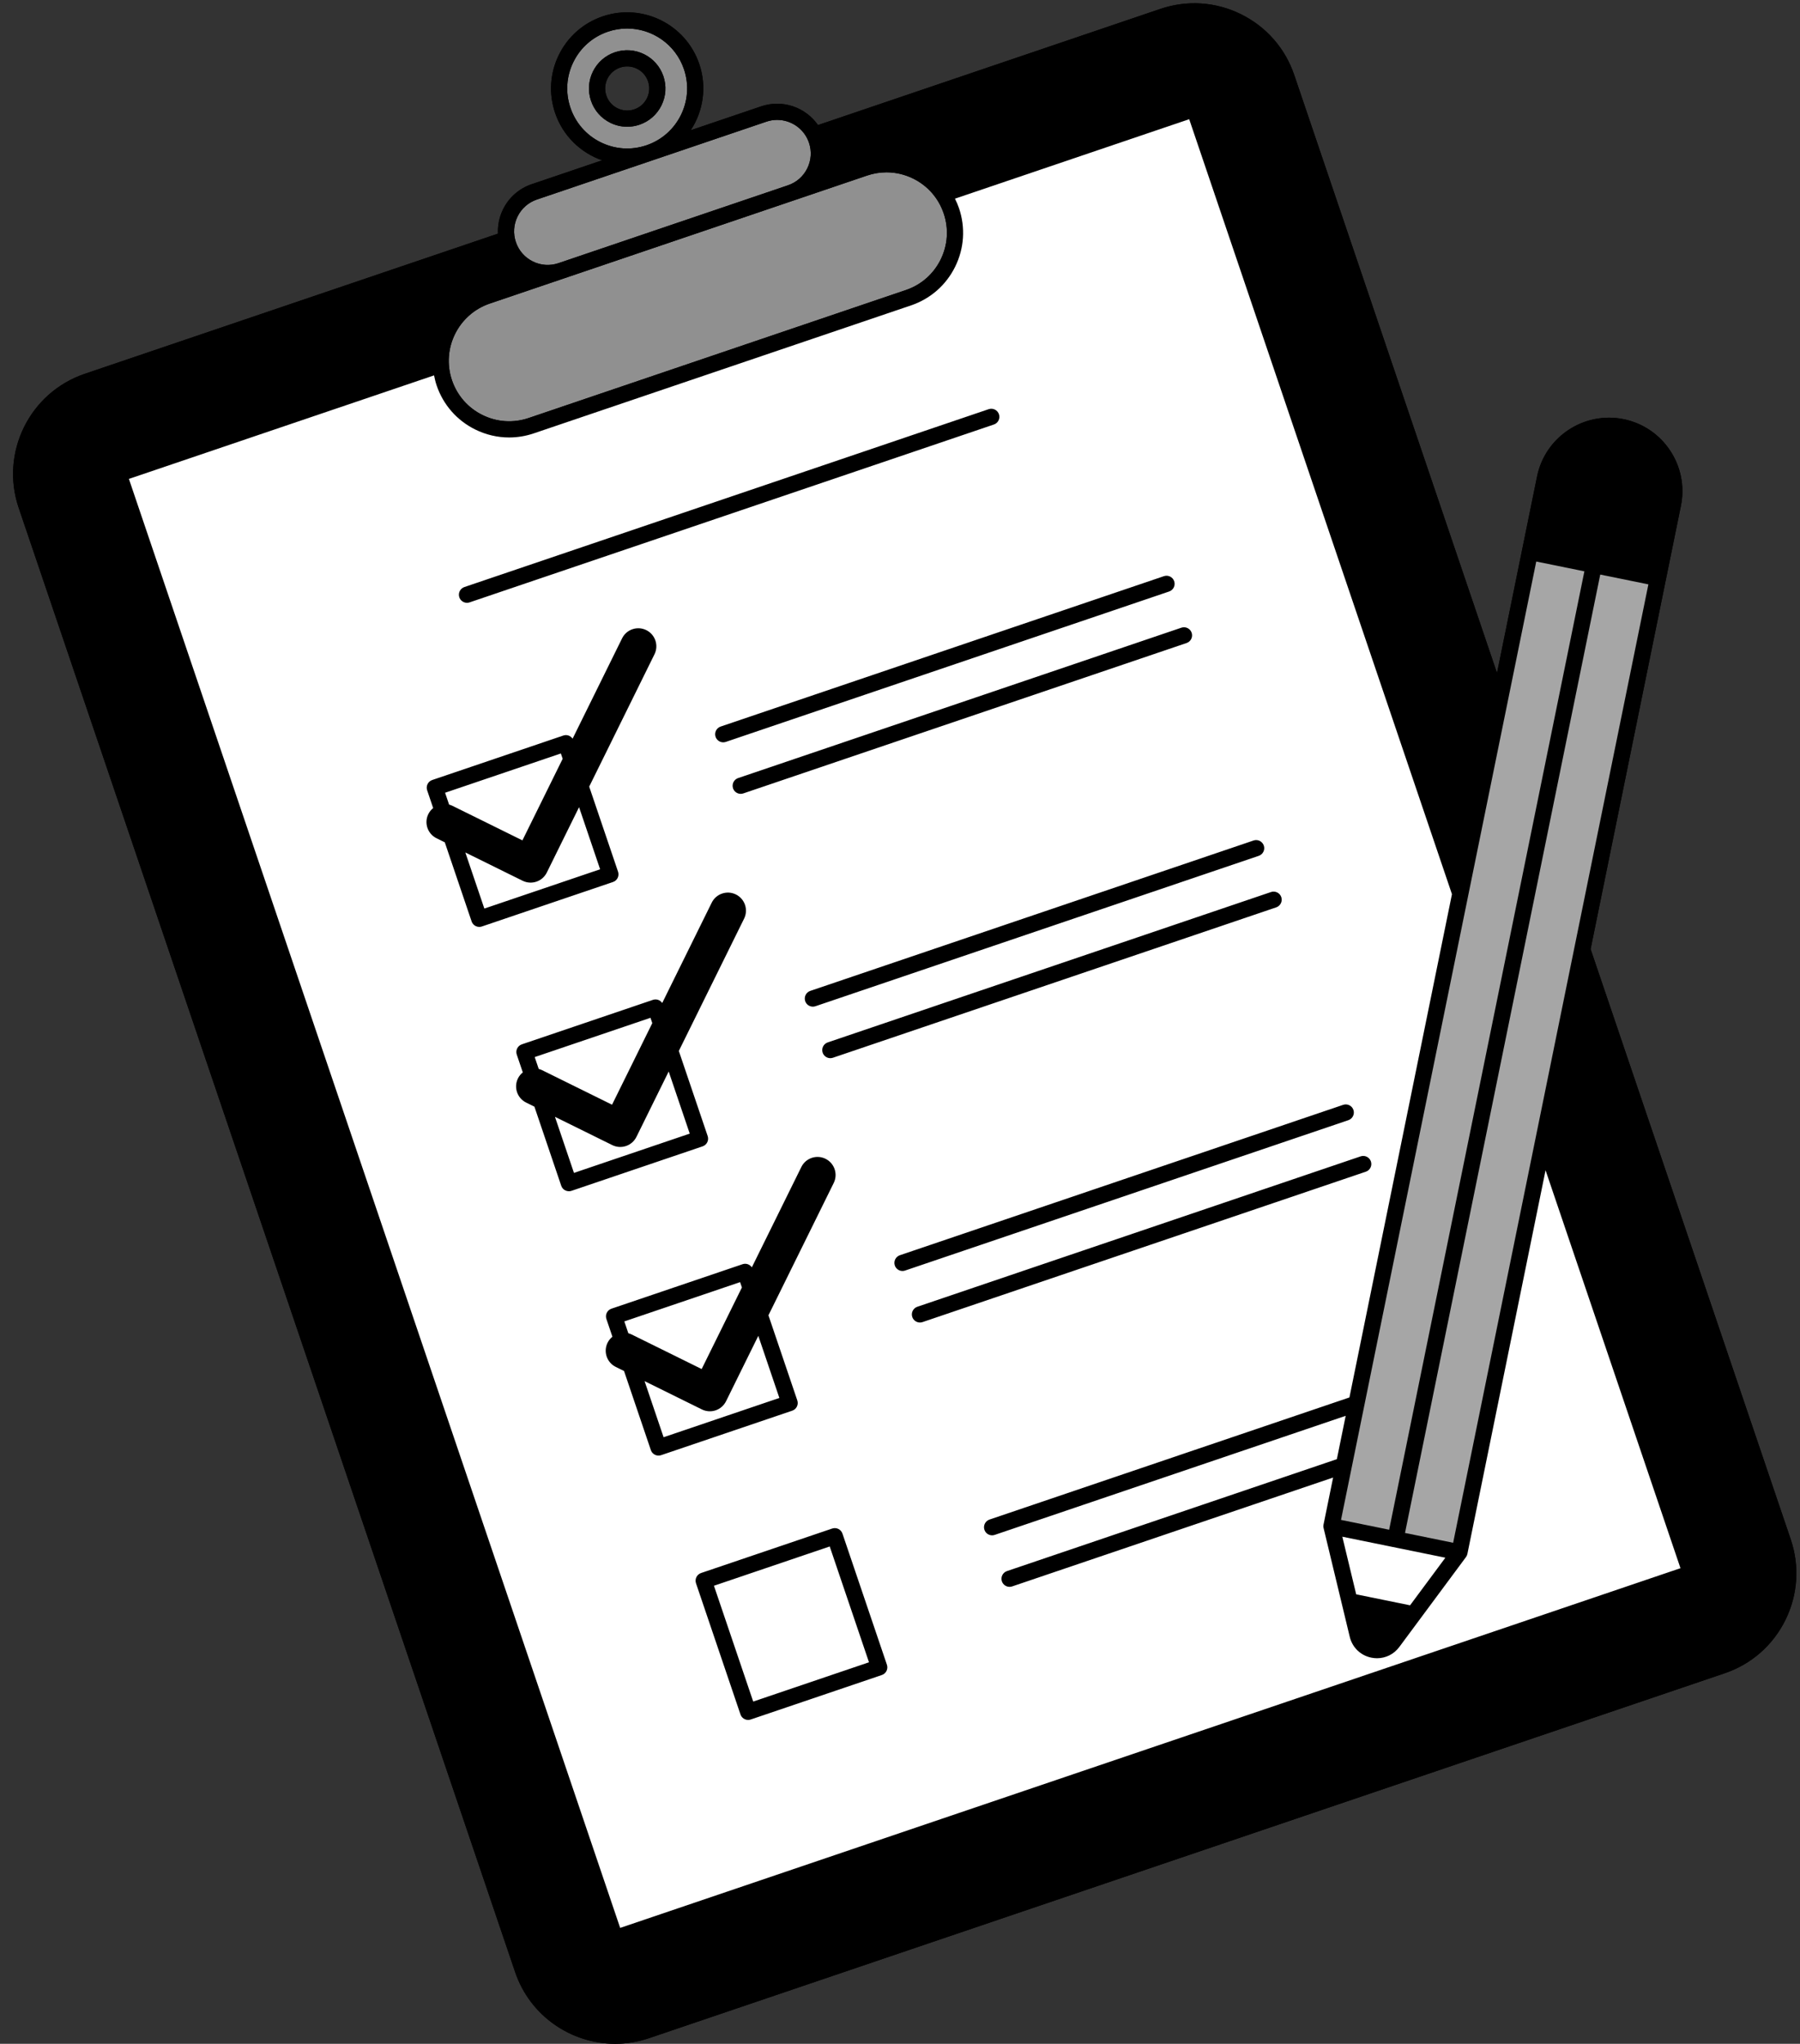 <?xml version="1.0" encoding="UTF-8" standalone="no"?><svg xmlns="http://www.w3.org/2000/svg" xmlns:xlink="http://www.w3.org/1999/xlink" fill="#000000" height="500.8" preserveAspectRatio="xMidYMid meet" version="1" viewBox="-3.2 -0.8 441.2 500.8" width="441.2" zoomAndPan="magnify"><rect x="-3.2" y="-0.8" width="441.2" height="500.8" fill="#333333" stroke="none"/><g id="change1_1"><path d="M435.727,376.393l-49.051-144.629l18.446-90.522l3.69-18.109c1.981-9.721-4.317-19.243-14.039-21.225c0,0,0,0,0,0 c-9.719-1.976-19.243,4.318-21.224,14.039l-3.69,18.109l-6.126,30.061l-49.699-146.54c-2.22-6.545-6.856-11.835-13.054-14.894 c-6.199-3.06-13.217-3.52-19.763-1.301l-83.92,28.462c-3.026-4.343-8.665-6.372-13.924-4.588l-17.263,5.855 c3.039-4.641,4.009-10.575,2.092-16.224c-3.306-9.746-13.922-14.989-23.67-11.68c-4.721,1.6-8.534,4.945-10.738,9.415 c-2.204,4.469-2.535,9.531-0.934,14.252c1.915,5.648,6.288,9.771,11.519,11.607l-17.254,5.851c-3.086,1.047-5.579,3.232-7.021,6.155 c-0.928,1.881-1.342,3.921-1.245,5.96L17.568,90.801C4.056,95.383-3.21,110.106,1.373,123.618l121.692,358.815 C126.717,493.2,136.807,500,147.593,500c2.749,0,5.544-0.442,8.289-1.372c0-0.001,0-0.001,0-0.001l263.65-89.417 c6.546-2.22,11.835-6.855,14.894-13.054C437.485,389.958,437.947,382.94,435.727,376.393z M155.374,23.274 c-0.638,1.295-1.744,2.263-3.11,2.726h-0.001c-1.364,0.462-2.828,0.366-4.121-0.272c-1.292-0.639-2.26-1.745-2.724-3.113 c-0.464-1.368-0.368-2.834,0.269-4.127c0.637-1.293,1.739-2.261,3.105-2.724c0.574-0.194,1.157-0.287,1.732-0.287 c2.252,0,4.36,1.421,5.122,3.67C156.111,20.513,156.014,21.979,155.374,23.274z"/></g><g id="change2_1"><path d="M107.581,92.364c-2.623-7.733,1.535-16.159,9.269-18.781l92.475-31.363c1.561-0.529,3.169-0.792,4.77-0.792 c2.242,0,4.471,0.515,6.541,1.537c3.547,1.751,6.201,4.778,7.471,8.525c1.271,3.745,1.006,7.763-0.744,11.31 c-1.751,3.548-4.778,6.201-8.524,7.471l-92.475,31.363c-3.746,1.268-7.763,1.006-11.311-0.745 C111.505,99.138,108.852,96.11,107.581,92.364z M127.403,63.267c1.972,0.973,4.204,1.116,6.286,0.414l56.248-19.076 c0-0.001,0-0.001,0-0.001c2.082-0.705,3.765-2.18,4.737-4.151c0.973-1.972,1.12-4.205,0.414-6.287 c-1.161-3.425-4.371-5.588-7.802-5.588c-0.875,0-1.763,0.14-2.637,0.437l-28.045,9.511c-0.028,0.01-0.053,0.023-0.081,0.032 c-0.034,0.012-0.069,0.019-0.103,0.03l-28.019,9.503c-2.082,0.706-3.764,2.181-4.737,4.152c-0.973,1.972-1.12,4.204-0.414,6.286 C123.957,60.612,125.431,62.294,127.403,63.267z M155.248,34.801c-3.718,1.258-7.701,0.997-11.219-0.741 c-3.518-1.737-6.15-4.742-7.411-8.461c-1.26-3.717-1-7.703,0.735-11.223c1.735-3.519,4.737-6.151,8.455-7.412 c1.559-0.528,3.146-0.779,4.707-0.779c6.126,0,11.856,3.862,13.931,9.977C167.048,23.836,162.922,32.198,155.248,34.801z M153.538,29.76c2.372-0.804,4.287-2.483,5.395-4.73c1.108-2.245,1.276-4.787,0.472-7.158c-1.66-4.894-6.989-7.525-11.887-5.866 c-2.37,0.804-4.284,2.483-5.39,4.729c-1.104,2.244-1.271,4.785-0.467,7.156c0.804,2.37,2.481,4.286,4.724,5.394 c1.31,0.648,2.72,0.975,4.14,0.975C151.535,30.26,152.551,30.094,153.538,29.76z" fill="#909090"/></g><g id="change1_2"><path d="M435.727,376.393l-49.051-144.629l18.446-90.522l3.69-18.109c1.981-9.721-4.317-19.243-14.039-21.225c0,0,0,0,0,0 c-9.719-1.976-19.243,4.318-21.224,14.039l-3.69,18.109l-6.126,30.061l-49.699-146.54c-2.22-6.545-6.856-11.835-13.054-14.894 c-6.199-3.06-13.217-3.52-19.763-1.301l-83.92,28.462c-3.026-4.343-8.665-6.372-13.924-4.588l-17.263,5.855 c3.039-4.641,4.009-10.575,2.092-16.224c-3.306-9.746-13.922-14.989-23.67-11.68c-4.721,1.6-8.534,4.945-10.738,9.415 c-2.204,4.469-2.535,9.531-0.934,14.252c1.915,5.648,6.288,9.771,11.519,11.607l-17.254,5.851c-3.086,1.047-5.579,3.232-7.021,6.155 c-0.928,1.881-1.342,3.921-1.245,5.96L17.568,90.801C4.056,95.383-3.21,110.106,1.373,123.618l121.692,358.815 C126.717,493.2,136.807,500,147.593,500c2.749,0,5.544-0.442,8.289-1.372c0-0.001,0-0.001,0-0.001l263.65-89.417 c6.546-2.22,11.835-6.855,14.894-13.054C437.485,389.958,437.947,382.94,435.727,376.393z M126.823,481.158L5.131,122.343 c-3.88-11.44,2.271-23.903,13.711-27.784L119.708,60.35c1.047,2.665,2.961,4.84,5.473,6.217l-9.605,3.258 c-7.64,2.591-12.505,9.65-12.719,17.28l-77.615,26.323c-0.498,0.17-0.909,0.53-1.142,1.002c-0.233,0.472-0.269,1.016-0.1,1.515 L145.691,474.76c0.169,0.498,0.529,0.909,1.001,1.142c0.276,0.136,0.576,0.204,0.878,0.204c0.215,0,0.43-0.035,0.637-0.106 l263.651-89.417c1.038-0.352,1.594-1.478,1.242-2.516l-35.893-105.833l7.897-38.751l46.865,138.186 c1.879,5.542,1.488,11.484-1.101,16.732c-2.59,5.247-7.068,9.173-12.61,11.052l-263.65,89.417 C143.167,498.749,130.703,492.596,126.823,481.158z M123.664,52.243c0.973-1.972,2.655-3.446,4.737-4.152l28.019-9.503 c0.034-0.011,0.069-0.019,0.103-0.03c0.028-0.009,0.053-0.022,0.081-0.032l28.045-9.511c0.873-0.296,1.762-0.437,2.637-0.437 c3.431,0,6.64,2.163,7.802,5.588c0.706,2.082,0.559,4.314-0.414,6.287c-0.973,1.972-2.656,3.446-4.737,4.151c0,0,0,0,0,0.001 l-56.248,19.076c-2.082,0.702-4.314,0.559-6.286-0.414c-1.972-0.974-3.446-2.656-4.153-4.738 C122.544,56.447,122.691,54.215,123.664,52.243z M144.03,34.06c-3.518-1.737-6.15-4.742-7.411-8.461 c-1.26-3.717-1-7.703,0.735-11.223c1.735-3.519,4.737-6.151,8.455-7.412c1.559-0.528,3.146-0.779,4.707-0.779 c6.126,0,11.856,3.862,13.931,9.977c2.601,7.674-1.524,16.036-9.198,18.639C151.53,36.06,147.547,35.798,144.03,34.06z M289.549,3.97c3.316,0,6.614,0.762,9.675,2.273c5.248,2.59,9.173,7.067,11.052,12.61l51.884,152.983l-7.897,38.751L291.408,25.252 c-0.352-1.037-1.477-1.592-2.516-1.241l-60.225,20.425c-1.685-2.084-3.8-3.809-6.276-5.031c-4.497-2.221-9.59-2.554-14.341-0.945 l-9.605,3.258c1.156-2.62,1.352-5.511,0.562-8.263l83.486-28.314C284.802,4.359,287.18,3.97,289.549,3.97z M393.982,105.798 c7.578,1.544,12.487,8.966,10.943,16.543l-3.294,16.165l-13.742-2.8c-0.001,0-0.001-0.001-0.002-0.001c-0.001,0-0.002,0-0.002,0 l-13.74-2.8l3.294-16.165C378.983,109.163,386.405,104.257,393.982,105.798z M116.85,73.582l92.475-31.363 c1.561-0.529,3.169-0.792,4.77-0.792c2.242,0,4.471,0.515,6.541,1.537c3.547,1.751,6.201,4.778,7.471,8.525 c1.271,3.745,1.006,7.763-0.744,11.31c-1.751,3.548-4.778,6.201-8.524,7.471l-92.475,31.363c-3.746,1.268-7.763,1.006-11.311-0.745 c-3.548-1.751-6.201-4.778-7.471-8.525C104.958,84.631,109.116,76.205,116.85,73.582z M103.823,93.639 c1.611,4.75,4.975,8.588,9.473,10.808c2.624,1.295,5.45,1.948,8.293,1.948c2.03,0,4.069-0.333,6.048-1.005l92.475-31.362 c4.75-1.61,8.589-4.975,10.808-9.473c2.22-4.498,2.555-9.591,0.944-14.341c-0.275-0.81-0.618-1.582-0.992-2.336l57.415-19.472 l64.404,189.899l-25.13,123.318l-88.223,29.921c-1.038,0.352-1.594,1.478-1.242,2.516c0.28,0.826,1.052,1.348,1.879,1.348 c0.211,0,0.426-0.035,0.637-0.107l86.031-29.178l-2.164,10.622l-80.86,27.424c-1.038,0.352-1.594,1.478-1.242,2.516 c0.28,0.826,1.052,1.348,1.879,1.348c0.211,0,0.426-0.035,0.637-0.107l78.668-26.679l-2.351,11.534 c-0.024,0.117-0.032,0.234-0.035,0.35c0,0.004-0.001,0.008-0.001,0.012c-0.003,0.167,0.017,0.329,0.054,0.486 c0.001,0.003,0,0.006,0.001,0.009l6.409,26.635c0.627,2.616,2.654,4.574,5.291,5.111c0.469,0.095,0.937,0.142,1.4,0.142 c2.14,0,4.154-0.999,5.468-2.775l16.322-22.005c0.001-0.001,0.001-0.003,0.002-0.004c0.169-0.23,0.294-0.492,0.352-0.777 l19.159-94.017l33.071,97.511l-259.893,88.143L28.395,116.548l74.796-25.367C103.351,92.003,103.547,92.824,103.823,93.639z M351.073,380.893l-8.65,11.663l-13.207-2.691l-3.397-14.119L351.073,380.893z M352.983,377.231l-11.809-2.407 c0.009-0.035,0.023-0.068,0.031-0.104l47.833-234.731l11.8,2.404L352.983,377.231z M373.352,136.794l11.798,2.404l-47.833,234.731 c-0.007,0.036-0.005,0.072-0.011,0.108l-11.809-2.407L373.352,136.794z M158.933,25.03c1.108-2.245,1.276-4.787,0.472-7.158 c-1.66-4.894-6.989-7.525-11.887-5.866c-2.37,0.804-4.284,2.483-5.39,4.729c-1.104,2.244-1.271,4.785-0.467,7.156 c0.804,2.37,2.481,4.286,4.724,5.394c1.31,0.648,2.72,0.975,4.14,0.975c1.011,0,2.028-0.166,3.014-0.5 C155.909,28.956,157.824,27.277,158.933,25.03z M155.374,23.274c-0.638,1.295-1.744,2.263-3.11,2.726h-0.001 c-1.364,0.462-2.828,0.366-4.121-0.272c-1.292-0.639-2.26-1.745-2.724-3.113c-0.464-1.368-0.368-2.834,0.269-4.127 c0.637-1.293,1.739-2.261,3.105-2.724c0.574-0.194,1.157-0.287,1.732-0.287c2.252,0,4.36,1.421,5.122,3.67 C156.111,20.513,156.014,21.979,155.374,23.274z M102.977,197.204c-0.482,0.39-0.895,0.878-1.187,1.47 c-1.082,2.191-0.182,4.845,2.01,5.926l2.025,0.999l6.573,19.382c0.169,0.498,0.529,0.909,1.001,1.142 c0.276,0.136,0.576,0.204,0.878,0.204c0.215,0,0.43-0.035,0.637-0.106l32.137-10.899c0.498-0.169,0.909-0.529,1.142-1.001 c0.233-0.472,0.269-1.016,0.1-1.515l-7.074-20.857l16-32.423c1.082-2.191,0.182-4.845-2.01-5.926 c-2.19-1.081-4.845-0.181-5.925,2.009L137.15,180.2c-0.489-0.721-1.408-1.064-2.273-0.769l-32.136,10.899 c-1.038,0.352-1.594,1.478-1.242,2.516L102.977,197.204z M143.897,212.204l-28.379,9.625l-4.662-13.745l14.047,6.932 c1.052,0.519,2.267,0.599,3.379,0.222s2.027-1.18,2.546-2.232l7.907-16.022L143.897,212.204z M134.273,183.825l0.443,1.307 l-9.865,19.989l-17.136-8.456c-0.273-0.135-0.553-0.239-0.837-0.313l-0.984-2.902L134.273,183.825z M173.438,177.23l108.652-36.85 c1.038-0.354,2.164,0.203,2.516,1.241s-0.204,2.164-1.242,2.516l-108.652,36.85c-0.211,0.072-0.426,0.107-0.637,0.107 c-0.827,0-1.599-0.521-1.879-1.348C171.844,178.709,172.4,177.582,173.438,177.23z M177.719,189.856l108.652-36.85 c1.038-0.353,2.164,0.203,2.516,1.241c0.352,1.038-0.204,2.164-1.242,2.516l-108.652,36.85c-0.211,0.072-0.426,0.107-0.637,0.107 c-0.827,0-1.599-0.521-1.879-1.348C176.126,191.334,176.682,190.208,177.719,189.856z M170.16,279.094 c0.233-0.472,0.269-1.016,0.1-1.515l-7.074-20.857l16-32.423c1.082-2.191,0.182-4.845-2.01-5.926 c-2.19-1.081-4.845-0.181-5.925,2.009l-12.134,24.588c-0.488-0.72-1.408-1.06-2.273-0.77L124.708,255.1 c-1.038,0.352-1.594,1.478-1.242,2.516l1.478,4.359c-0.482,0.39-0.895,0.878-1.187,1.47c-1.082,2.191-0.182,4.845,2.01,5.926 l2.025,0.999l6.573,19.382c0.169,0.498,0.529,0.909,1.001,1.142c0.276,0.136,0.576,0.204,0.878,0.204 c0.215,0,0.43-0.035,0.637-0.106l32.137-10.899C169.516,279.926,169.927,279.566,170.16,279.094z M156.24,248.596l0.443,1.308 l-9.865,19.989l-17.136-8.456c-0.273-0.135-0.553-0.239-0.837-0.313l-0.984-2.902L156.24,248.596z M137.486,286.599l-4.661-13.745 l14.047,6.932c1.052,0.519,2.267,0.599,3.379,0.222c1.111-0.377,2.027-1.18,2.546-2.232l7.907-16.022l5.162,15.22L137.486,286.599z M195.405,242.002l108.652-36.85c1.037-0.353,2.164,0.203,2.516,1.241c0.352,1.038-0.204,2.164-1.242,2.516l-108.652,36.85 c-0.211,0.072-0.426,0.107-0.637,0.107c-0.827,0-1.599-0.521-1.879-1.348C193.811,243.481,194.367,242.354,195.405,242.002z M199.687,254.626l108.652-36.848c1.038-0.349,2.164,0.203,2.516,1.241c0.352,1.038-0.204,2.164-1.242,2.516l-108.652,36.85 c-0.211,0.071-0.426,0.106-0.637,0.106c-0.827,0-1.599-0.521-1.879-1.348C198.093,256.105,198.649,254.978,199.687,254.626z M192.227,342.35l-7.074-20.857l16-32.423c1.082-2.191,0.182-4.845-2.01-5.926c-2.19-1.082-4.845-0.181-5.925,2.009l-12.134,24.589 c-0.489-0.72-1.408-1.062-2.273-0.77l-32.136,10.899c-1.038,0.352-1.594,1.478-1.242,2.516l1.478,4.359 c-0.482,0.39-0.895,0.878-1.187,1.47c-1.082,2.191-0.182,4.845,2.01,5.926l2.024,0.999l6.573,19.382 c0.28,0.826,1.052,1.348,1.879,1.348c0.211,0,0.426-0.035,0.637-0.107l32.136-10.899 C192.023,344.515,192.579,343.388,192.227,342.35z M178.207,313.368l0.443,1.307l-9.865,19.989l-17.136-8.456 c-0.273-0.135-0.553-0.239-0.837-0.313l-0.984-2.902L178.207,313.368z M159.453,351.371l-4.662-13.745l14.046,6.932 c1.052,0.519,2.268,0.599,3.379,0.223c1.111-0.377,2.027-1.18,2.546-2.232l7.907-16.022l5.162,15.22L159.453,351.371z M217.372,306.773l108.652-36.85c1.038-0.348,2.165,0.204,2.516,1.242c0.352,1.038-0.204,2.164-1.242,2.517L218.646,310.53 c-0.211,0.072-0.426,0.107-0.637,0.107c-0.827,0-1.599-0.521-1.879-1.348C215.778,308.251,216.334,307.125,217.372,306.773z M221.654,319.398l108.652-36.85c1.038-0.354,2.164,0.203,2.516,1.241c0.352,1.038-0.204,2.164-1.242,2.516l-108.652,36.85 c-0.211,0.072-0.426,0.107-0.637,0.107c-0.827,0-1.599-0.521-1.879-1.348C220.06,320.877,220.616,319.75,221.654,319.398z M203.295,374.985c-0.352-1.037-1.478-1.592-2.516-1.241l-32.137,10.899c-0.498,0.169-0.909,0.529-1.142,1.001 c-0.233,0.472-0.269,1.016-0.1,1.515l10.899,32.136c0.28,0.826,1.052,1.348,1.879,1.348c0.211,0,0.426-0.035,0.637-0.107 l32.137-10.899c0.498-0.169,0.909-0.529,1.142-1.001c0.233-0.472,0.269-1.016,0.1-1.515L203.295,374.985z M181.42,416.142 l-9.625-28.378l28.379-9.625l9.625,28.378L181.42,416.142z M109.387,145.562c-0.352-1.038,0.204-2.164,1.242-2.516l128.51-43.584 c1.038-0.351,2.165,0.204,2.516,1.241c0.352,1.038-0.204,2.164-1.242,2.517l-128.51,43.583c-0.211,0.072-0.426,0.107-0.637,0.107 C110.439,146.91,109.667,146.388,109.387,145.562z"/></g><g id="change3_1"><path d="M150.813,325.894l-0.984-2.902l28.378-9.625l0.443,1.307l-9.865,19.989l-17.136-8.456 C151.377,326.073,151.096,325.969,150.813,325.894z M28.395,116.548l74.796-25.367c0.16,0.822,0.356,1.643,0.632,2.458 c1.611,4.75,4.975,8.588,9.473,10.808c2.624,1.295,5.45,1.948,8.293,1.948c2.03,0,4.069-0.333,6.048-1.005l92.475-31.362 c4.75-1.61,8.589-4.975,10.808-9.473c2.22-4.498,2.555-9.591,0.944-14.341c-0.275-0.81-0.618-1.582-0.992-2.336l57.415-19.472 l64.404,189.899l-25.13,123.318l-88.223,29.921c-1.038,0.352-1.594,1.478-1.242,2.516c0.28,0.826,1.052,1.348,1.879,1.348 c0.211,0,0.426-0.035,0.637-0.107l86.031-29.178l-2.164,10.622l-80.86,27.424c-1.038,0.352-1.594,1.478-1.242,2.516 c0.28,0.826,1.052,1.348,1.879,1.348c0.211,0,0.426-0.035,0.637-0.107l78.668-26.679l-2.351,11.534 c-0.024,0.117-0.032,0.234-0.035,0.35c0,0.004-0.001,0.008-0.001,0.012c-0.003,0.167,0.017,0.329,0.054,0.486 c0.001,0.003,0,0.006,0.001,0.009l6.409,26.635c0.627,2.616,2.654,4.574,5.291,5.111c0.469,0.095,0.937,0.142,1.4,0.142 c2.14,0,4.154-0.999,5.468-2.775l16.322-22.005c0.001-0.001,0.001-0.003,0.002-0.004c0.169-0.23,0.294-0.492,0.352-0.777 l19.159-94.017l33.071,97.511l-259.893,88.143L28.395,116.548z M136.881,290.994l32.137-10.899c0.498-0.169,0.909-0.529,1.142-1.001 c0.233-0.472,0.269-1.016,0.1-1.515l-7.074-20.857l16-32.423c1.082-2.191,0.182-4.845-2.01-5.926 c-2.19-1.081-4.845-0.181-5.925,2.009l-12.134,24.588c-0.488-0.72-1.408-1.06-2.273-0.77L124.708,255.1 c-1.038,0.352-1.594,1.478-1.242,2.516l1.478,4.359c-0.482,0.39-0.895,0.878-1.187,1.47c-1.082,2.191-0.182,4.845,2.01,5.926 l2.025,0.999l6.573,19.382c0.169,0.498,0.529,0.909,1.001,1.142c0.276,0.136,0.576,0.204,0.878,0.204 C136.459,291.099,136.674,291.065,136.881,290.994z M158.849,355.766l32.136-10.899c1.038-0.352,1.594-1.478,1.242-2.516 l-7.074-20.857l16-32.423c1.082-2.191,0.182-4.845-2.01-5.926c-2.19-1.082-4.845-0.181-5.925,2.009l-12.134,24.589 c-0.489-0.72-1.408-1.062-2.273-0.77l-32.136,10.899c-1.038,0.352-1.594,1.478-1.242,2.516l1.478,4.359 c-0.482,0.39-0.895,0.878-1.187,1.47c-1.082,2.191-0.182,4.845,2.01,5.926l2.024,0.999l6.573,19.382 c0.28,0.826,1.052,1.348,1.879,1.348C158.422,355.872,158.637,355.837,158.849,355.766z M214.194,407.121l-10.899-32.136 c-0.352-1.037-1.478-1.592-2.516-1.241l-32.137,10.899c-0.498,0.169-0.909,0.529-1.142,1.001c-0.233,0.472-0.269,1.016-0.1,1.515 l10.899,32.136c0.28,0.826,1.052,1.348,1.879,1.348c0.211,0,0.426-0.035,0.637-0.107l32.137-10.899 c0.498-0.169,0.909-0.529,1.142-1.001C214.327,408.165,214.363,407.62,214.194,407.121z M330.306,282.549l-108.652,36.85 c-1.038,0.352-1.594,1.478-1.242,2.516c0.28,0.826,1.052,1.348,1.879,1.348c0.211,0,0.426-0.035,0.637-0.107l108.652-36.85 c1.038-0.352,1.594-1.478,1.242-2.516C332.47,282.752,331.343,282.195,330.306,282.549z M326.024,269.923l-108.652,36.85 c-1.038,0.352-1.594,1.478-1.242,2.516c0.28,0.826,1.052,1.348,1.879,1.348c0.211,0,0.426-0.035,0.637-0.107l108.652-36.848 c1.038-0.353,1.594-1.479,1.242-2.517C328.188,270.128,327.062,269.575,326.024,269.923z M308.339,217.778l-108.652,36.848 c-1.038,0.353-1.594,1.479-1.242,2.517c0.28,0.826,1.052,1.348,1.879,1.348c0.211,0,0.426-0.035,0.637-0.106l108.652-36.85 c1.038-0.352,1.594-1.478,1.242-2.516C310.503,217.981,309.377,217.429,308.339,217.778z M304.057,205.153l-108.652,36.85 c-1.038,0.352-1.594,1.478-1.242,2.516c0.28,0.826,1.052,1.348,1.879,1.348c0.211,0,0.426-0.035,0.637-0.107l108.652-36.85 c1.038-0.352,1.594-1.478,1.242-2.516C306.221,205.356,305.094,204.8,304.057,205.153z M286.371,153.006l-108.652,36.85 c-1.038,0.352-1.594,1.478-1.242,2.516c0.28,0.826,1.052,1.348,1.879,1.348c0.211,0,0.426-0.035,0.637-0.107l108.652-36.85 c1.038-0.352,1.594-1.478,1.242-2.516C288.536,153.21,287.409,152.654,286.371,153.006z M282.09,140.381l-108.652,36.85 c-1.038,0.352-1.594,1.478-1.242,2.516c0.28,0.826,1.052,1.348,1.879,1.348c0.211,0,0.426-0.035,0.637-0.107l108.652-36.85 c1.038-0.352,1.594-1.478,1.242-2.516S283.127,140.027,282.09,140.381z M109.387,145.562c0.28,0.826,1.052,1.348,1.879,1.348 c0.211,0,0.426-0.035,0.637-0.107l128.51-43.583c1.038-0.353,1.594-1.479,1.242-2.517c-0.352-1.037-1.478-1.592-2.516-1.241 l-128.51,43.584C109.591,143.398,109.035,144.524,109.387,145.562z M101.499,192.846l1.478,4.359 c-0.482,0.39-0.895,0.878-1.187,1.47c-1.082,2.191-0.182,4.845,2.01,5.926l2.025,0.999l6.573,19.382 c0.169,0.498,0.529,0.909,1.001,1.142c0.276,0.136,0.576,0.204,0.878,0.204c0.215,0,0.43-0.035,0.637-0.106l32.137-10.899 c0.498-0.169,0.909-0.529,1.142-1.001c0.233-0.472,0.269-1.016,0.1-1.515l-7.074-20.857l16-32.423 c1.082-2.191,0.182-4.845-2.01-5.926c-2.19-1.081-4.845-0.181-5.925,2.009L137.15,180.2c-0.489-0.721-1.408-1.064-2.273-0.769 l-32.136,10.899C101.703,190.681,101.147,191.808,101.499,192.846z M129.683,261.436l17.136,8.456l9.865-19.989l-0.443-1.308 l-28.378,9.625l0.984,2.902C129.129,261.198,129.41,261.302,129.683,261.436z M171.795,387.763l9.625,28.378l28.379-9.625 l-9.625-28.378L171.795,387.763z M128.282,215.238c-1.111,0.377-2.327,0.297-3.379-0.222l-14.047-6.932l4.662,13.745l28.379-9.625 l-5.162-15.22l-7.907,16.022C130.31,214.058,129.394,214.861,128.282,215.238z M107.715,196.665l17.136,8.456l9.865-19.989 l-0.443-1.307l-28.378,9.625l0.984,2.902C107.162,196.426,107.442,196.53,107.715,196.665z M152.796,277.777 c-0.519,1.052-1.435,1.855-2.546,2.232c-1.111,0.377-2.327,0.297-3.379-0.222l-14.047-6.932l4.661,13.745l28.379-9.625l-5.162-15.22 L152.796,277.777z M174.763,342.548c-0.519,1.052-1.435,1.855-2.546,2.232c-1.111,0.377-2.327,0.297-3.379-0.223l-14.046-6.932 l4.662,13.745l28.378-9.625l-5.162-15.22L174.763,342.548z M342.423,392.556l8.65-11.663l-25.254-5.147l3.397,14.119 L342.423,392.556z" fill="#ffffff"/></g><g id="change4_1"><path d="M352.983,377.231l-11.809-2.407c0.009-0.035,0.023-0.068,0.031-0.104l47.833-234.731l11.8,2.404 L352.983,377.231z M325.497,371.63l11.809,2.407c0.005-0.036,0.003-0.072,0.011-0.108l47.833-234.731l-11.798-2.404L325.497,371.63z" fill="#a6a6a6"/></g><g id="change5_1"><path d="M418.257,405.453l-263.65,89.417c-11.44,3.879-23.905-2.274-27.784-13.713L5.131,122.343 c-3.88-11.44,2.271-23.903,13.711-27.784L119.708,60.35c1.047,2.665,2.961,4.84,5.473,6.217l-9.605,3.258 c-7.64,2.591-12.505,9.65-12.719,17.28l-77.615,26.323c-0.498,0.17-0.909,0.53-1.142,1.002c-0.233,0.472-0.269,1.016-0.1,1.515 L145.691,474.76c0.169,0.498,0.529,0.909,1.001,1.142c0.276,0.136,0.576,0.204,0.878,0.204c0.215,0,0.43-0.035,0.637-0.106 l263.651-89.417c1.038-0.352,1.594-1.478,1.242-2.516l-35.893-105.833l7.897-38.751l46.865,138.186 c1.879,5.542,1.488,11.484-1.101,16.732C428.278,399.648,423.8,403.573,418.257,405.453z M198.445,41.719l9.605-3.258 c4.751-1.609,9.844-1.277,14.341,0.945c2.475,1.221,4.59,2.947,6.276,5.031l60.225-20.425c1.039-0.351,2.165,0.204,2.516,1.241 l62.856,185.335l7.897-38.751L310.277,18.853c-1.879-5.543-5.805-10.02-11.052-12.61c-3.061-1.51-6.359-2.273-9.675-2.273 c-2.369,0-4.747,0.388-7.057,1.171l-83.486,28.314C199.797,36.208,199.601,39.098,198.445,41.719z M377.438,116.741l-3.294,16.165 l13.74,2.8c0.001,0,0.002,0,0.002,0c0.001,0,0.002,0.001,0.002,0.001l13.742,2.8l3.294-16.165 c1.544-7.577-3.365-14.999-10.943-16.543C386.405,104.257,378.983,109.163,377.438,116.741z" fill="#000000"/></g></svg>